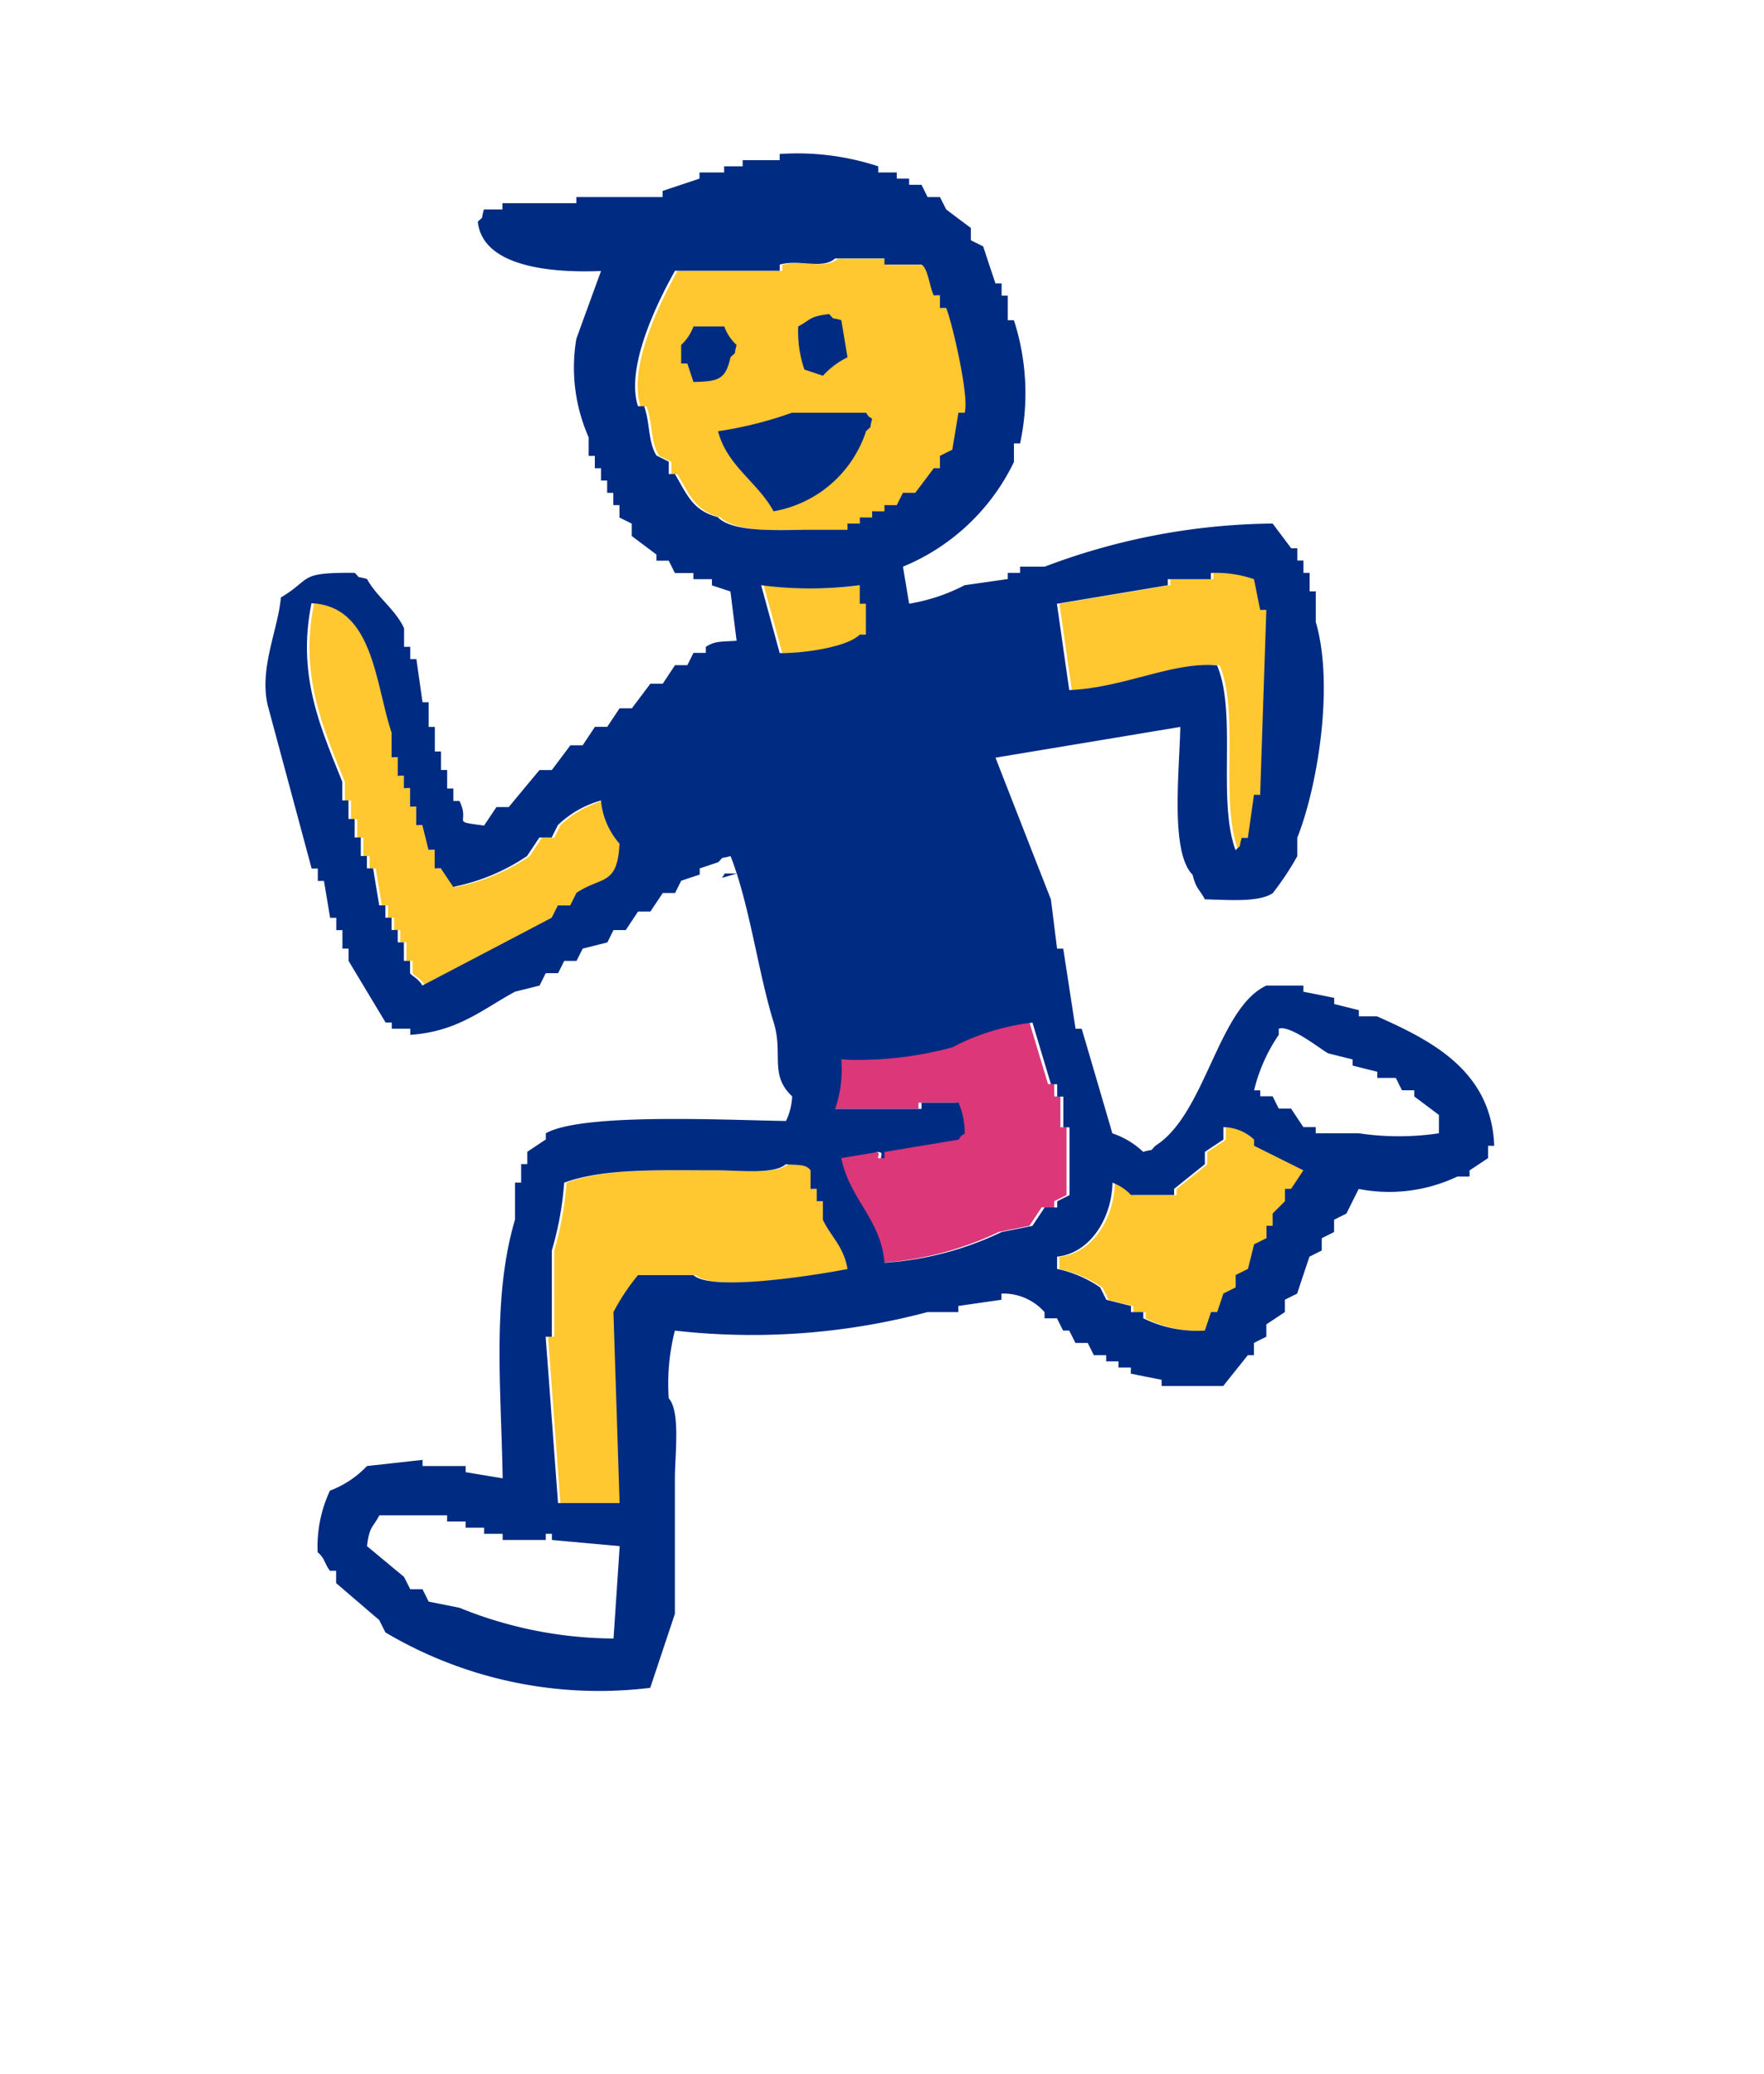 <svg xmlns="http://www.w3.org/2000/svg" xmlns:xlink="http://www.w3.org/1999/xlink" width="76.215" height="89.61" viewBox="0 0 76.215 89.61">
  <defs>
    <filter id="パス_11491" x="0" y="0" width="76.215" height="89.61" filterUnits="userSpaceOnUse">
      <feOffset dy="5" input="SourceAlpha"/>
      <feGaussianBlur stdDeviation="2.5" result="blur"/>
      <feFlood flood-opacity="0.651"/>
      <feComposite operator="in" in2="blur"/>
      <feComposite in="SourceGraphic"/>
    </filter>
  </defs>
  <g id="イラスト-ランニング" transform="translate(-226.281 -13.636)">
    <g transform="matrix(1, 0, 0, 1, 226.28, 13.64)" filter="url(#パス_11491)">
      <path id="パス_11491-2" data-name="パス 11491" d="M199.473,50.2h-.8v-.265c-.355-.089-.709-.178-1.063-.265v-.266q-.667-.136-1.332-.266v-.266h-1.6c-2.1.981-2.625,5.551-4.791,6.918-.3.3,0,.112-.532.266a3.576,3.576,0,0,0-1.331-.8Q187.366,53,186.7,50.738h-.266q-.265-1.731-.532-3.46h-.266c-.09-.712-.177-1.42-.267-2.13q-1.2-3.056-2.394-6.121,3.992-.663,7.984-1.328c-.031,1.868-.448,5.413.532,6.386.163.645.279.585.53,1.063.995.018,2.309.142,2.93-.265a12.215,12.215,0,0,0,1.063-1.6v-.8c.836-2.079,1.619-6.506.8-9.315V31.843h-.266v-.8h-.267v-.531h-.265v-.532h-.266c-.265-.357-.532-.709-.8-1.067a28.446,28.446,0,0,0-9.85,1.863h-1.063v.267h-.531v.267l-1.862.266a8.064,8.064,0,0,1-2.4.8c-.089-.532-.178-1.063-.266-1.6a9.221,9.221,0,0,0,4.794-4.523v-.8h.265a10.278,10.278,0,0,0-.265-5.323h-.266V19.069h-.267v-.53h-.265c-.18-.534-.355-1.065-.532-1.6l-.531-.264v-.532c-.357-.266-.713-.531-1.066-.8-.09-.178-.18-.355-.269-.534h-.534c-.087-.177-.176-.354-.264-.531h-.535v-.266h-.534v-.266h-.8v-.266a11.2,11.2,0,0,0-4.258-.532v.265h-1.6v.267h-.8v.266h-1.065v.266l-1.594.532v.265h-3.727v.265h-3.192v.269h-.8c-.158.53.037.229-.265.532.205,1.919,3.076,2.22,5.324,2.128q-.535,1.463-1.066,2.928a7.451,7.451,0,0,0,.532,4.258v.8h.266v.534h.267v.531h.265v.532h.266v.531h.266v.535l.531.264v.535l1.066.8v.267h.532l.266.531h.8v.267h.8v.266c.265.087.531.177.8.265.089.709.177,1.421.266,2.129-.669.045-.939.005-1.329.265V34.5h-.534l-.265.532h-.532c-.178.266-.354.532-.531.8h-.534q-.4.533-.8,1.063h-.531c-.177.266-.355.532-.532.8h-.532q-.267.4-.532.8h-.531c-.266.355-.532.708-.8,1.066h-.532c-.444.531-.888,1.066-1.329,1.6h-.532c-.178.266-.355.532-.535.8-1.491-.2-.579-.067-1.062-1.063h-.265V40.36h-.267v-.8h-.267v-.8h-.266V37.7h-.266V36.634h-.265c-.088-.62-.177-1.243-.266-1.864h-.265v-.532h-.267v-.8c-.368-.81-1.191-1.372-1.6-2.128-.531-.161-.227.035-.531-.267-2.483-.023-1.814.242-3.192,1.065-.116,1.394-.995,3.165-.532,4.789q.93,3.457,1.862,6.92h.266v.534h.266q.134.8.266,1.594h.266v.532h.266v.8h.266v.531q.8,1.331,1.6,2.661h.266v.267h.8V51c2.048-.134,3.13-1.11,4.523-1.862l1.063-.266q.134-.267.266-.535h.534c.089-.176.177-.353.266-.531h.531c.088-.177.177-.354.266-.531l1.065-.266.266-.534H167c.177-.265.354-.532.531-.8h.534c.177-.265.354-.532.534-.8h.531l.266-.531c.266-.09.531-.178.8-.267v-.266l.8-.267c.3-.3,0-.111.532-.266.831,2.117,1.19,5.022,1.863,7.186.426,1.366-.2,2.262.8,3.195a2.794,2.794,0,0,1-.266,1.063c-2.617-.037-8.8-.36-10.378.532v.266q-.4.266-.8.532v.532h-.267v.8h-.265v1.6c-1,3.371-.6,7.277-.532,11.176q-.8-.132-1.6-.266v-.265h-1.863v-.266l-2.4.266a4.291,4.291,0,0,1-1.6,1.063,5.683,5.683,0,0,0-.532,2.661c.333.284.278.47.532.8h.266v.534c.621.531,1.242,1.066,1.862,1.594l.267.535a18.1,18.1,0,0,0,11.443,2.394q.531-1.595,1.065-3.194V70.162c0-1.023.248-2.891-.266-3.458a9.287,9.287,0,0,1,.266-2.926,29.5,29.5,0,0,0,10.914-.8h1.333v-.265l1.863-.267v-.267a2.376,2.376,0,0,1,1.862.8v.267h.535c.088.174.176.353.266.532h.266l.266.531h.532c.088.178.177.355.265.532h.532v.266h.532v.266h.534v.266c.443.088.885.177,1.329.264v.267h2.663q.529-.665,1.062-1.329h.265v-.532l.535-.267V63.51l.8-.532v-.532c.174-.089.353-.177.531-.267q.264-.8.532-1.594l.531-.267v-.531l.534-.267v-.532l.531-.265q.266-.533.532-1.065a6.849,6.849,0,0,0,4.258-.534h.531v-.267c.267-.174.532-.353.8-.531v-.531h.266c-.119-3.24-2.719-4.551-5.057-5.59m-9.047-18.624v-.266h1.862v-.267a5.049,5.049,0,0,1,1.862.267c.09.443.178.885.267,1.328h.267q-.134,3.994-.267,7.987h-.267q-.13.926-.265,1.862h-.266c-.159.528.039.227-.265.53-.8-2.168.072-5.945-.8-7.982-1.889-.178-4.055.981-6.386,1.065q-.267-1.864-.532-3.726l4.789-.8m-25.554,13.3-.265.532h-.532c-.089.178-.178.353-.267.531q-2.792,1.467-5.588,2.929c-.163-.3-.453-.408-.531-.535v-.531h-.267v-.8h-.266v-.534h-.266v-.532h-.266v-.531h-.267c-.089-.532-.177-1.063-.265-1.6h-.267v-.534h-.264v-.8h-.267v-.8h-.266v-.8h-.266v-.8c-.913-2.293-1.974-4.579-1.331-7.717,2.681.12,2.751,3.482,3.46,5.588v1.063h.266v.8h.266v.534h.267v.8h.265v.8h.266l.265,1.065h.266v.8h.266c.178.266.355.534.535.8a8.672,8.672,0,0,0,3.192-1.332c.176-.266.354-.531.531-.8h.532c.089-.177.178-.357.267-.535a4.41,4.41,0,0,1,1.863-1.063,3.251,3.251,0,0,0,.8,1.863c-.085,1.841-.779,1.4-1.863,2.129m6.12-16.232c-1.111-.286-1.34-.983-1.862-1.863h-.266v-.534l-.532-.266c-.371-.6-.27-1.4-.532-2.129h-.267c-.59-1.831,1.085-4.93,1.6-5.854h4.524v-.266c.881-.242,1.842.227,2.394-.265h2.132v.265h1.6c.284.154.355,1.008.531,1.329h.266V19.6h.269c.221.5,1.013,3.812.8,4.523h-.269c-.088.534-.178,1.066-.266,1.6l-.534.265v.534h-.266c-.267.354-.531.709-.8,1.063h-.532c-.089.178-.178.354-.267.531h-.532v.267h-.532v.267h-.532v.264h-.534v.267h-1.6c-1.367.01-3.331.13-3.993-.531m2.663,5.854q-.4-1.465-.8-2.926a16.494,16.494,0,0,0,4.26,0v.8h.266v1.331h-.266c-.513.53-2.382.813-3.461.8M166.468,77.08a17.864,17.864,0,0,1-6.652-1.328l-1.332-.267q-.132-.265-.265-.534h-.531l-.267-.532-1.6-1.329c.1-.86.243-.778.532-1.331h2.929v.266h.8v.266h.8v.266h.8v.266h1.862v-.266h.266v.266l2.928.266c-.088,1.329-.177,2.663-.266,3.991m3.459-15.7h-2.4a9.113,9.113,0,0,0-1.063,1.6q.134,4.124.266,8.249h-2.66q-.267-3.593-.534-7.186h.266V60.316a13.9,13.9,0,0,0,.534-2.928c1.745-.641,4.241-.531,6.651-.534.947,0,2.408.186,2.928-.264.495.059.848-.031,1.066.264v.8h.267v.534h.266v.8c.317.7.894,1.129,1.063,2.129-1.041.209-5.845,1.015-6.655.265M185.1,58.454c-.174.266-.353.531-.531.8l-1.331.266a13.855,13.855,0,0,1-5.06,1.329c-.147-1.878-1.5-2.735-1.866-4.523.535-.089,1.067-.176,1.6-.265.373.052-.106.318.267.265v-.265l3.2-.532c.227-.3-.035-.041.269-.266a3.4,3.4,0,0,0-.269-1.331h-1.6V54.2h-3.732a5.236,5.236,0,0,0,.266-2.129,15.692,15.692,0,0,0,4.8-.531,9.872,9.872,0,0,1,3.46-1.066c.267.888.531,1.774.8,2.661h.267v.534h.266v1.328h.266v2.928c-.178.09-.357.178-.532.269v.265Zm10.647-.8h-.265v.534l-.532.531v.531h-.267v.534l-.535.266c-.087.354-.176.709-.265,1.063l-.531.265v.534c-.178.089-.354.178-.531.265-.089.267-.178.535-.267.8h-.267c-.087.267-.177.532-.266.8a5.273,5.273,0,0,1-2.66-.532v-.267h-.531v-.265l-1.066-.267c-.089-.177-.177-.354-.266-.532a5.113,5.113,0,0,0-1.862-.8v-.531c1.434-.145,2.364-1.668,2.394-3.195a2.1,2.1,0,0,1,.8.532h1.863v-.265c.442-.355.886-.711,1.328-1.065v-.532q.4-.267.8-.532v-.534a1.942,1.942,0,0,1,1.327.534v.266l2.13,1.062c-.178.267-.354.534-.531.8m6.386-2.4a11.717,11.717,0,0,1-3.46,0h-1.862v-.267h-.534c-.178-.265-.354-.531-.531-.8h-.532c-.089-.177-.178-.355-.265-.531h-.535V53.4h-.267a7.241,7.241,0,0,1,1.067-2.4v-.265c.491-.174,1.824.9,2.129,1.063l1.063.266v.265c.354.09.711.178,1.065.267v.265h.8l.266.535h.532v.266q.533.4,1.065.8Z" transform="translate(-139.96 -6.3)" fill="#002b82" stroke="#fff" stroke-width="8" fill-rule="evenodd"/>
    </g>
    <path id="パス_11492" data-name="パス 11492" d="M199.474,50.2h-.8v-.265c-.357-.088-.709-.178-1.063-.265v-.266q-.667-.136-1.333-.266v-.266h-1.594c-2.106.981-2.625,5.551-4.791,6.918-.3.3,0,.112-.532.266a3.576,3.576,0,0,0-1.331-.8Q187.367,53,186.7,50.738h-.266q-.265-1.731-.532-3.46h-.266q-.134-1.066-.266-2.13-1.2-3.056-2.4-6.12,3.992-.665,7.984-1.329c-.03,1.868-.447,5.413.532,6.386.163.645.279.585.53,1.063,1,.019,2.31.142,2.93-.265a12.085,12.085,0,0,0,1.063-1.6v-.8c.837-2.079,1.619-6.506.8-9.315V31.843h-.266v-.8h-.267v-.531h-.265v-.532h-.266c-.265-.357-.532-.709-.8-1.067a28.444,28.444,0,0,0-9.848,1.863H184.04v.267h-.531v.267c-.623.088-1.241.177-1.863.266a8.051,8.051,0,0,1-2.4.8c-.088-.532-.177-1.063-.266-1.6a9.229,9.229,0,0,0,4.8-4.523v-.8h.265a10.287,10.287,0,0,0-.265-5.321h-.266V19.069h-.267v-.53h-.266c-.178-.534-.355-1.065-.532-1.6l-.531-.264v-.532c-.355-.266-.712-.531-1.066-.8l-.267-.534h-.534c-.088-.177-.176-.354-.265-.531h-.535v-.266h-.532v-.266h-.8v-.266a11.205,11.205,0,0,0-4.258-.532v.265h-1.6v.267h-.8v.266h-1.066v.266l-1.594.532v.265h-3.726v.266H161.68v.267h-.8c-.159.53.037.229-.266.532.207,1.919,3.076,2.22,5.324,2.128q-.535,1.463-1.065,2.928a7.451,7.451,0,0,0,.531,4.258v.8h.266v.534h.267v.531h.266v.532h.266v.531h.265v.535c.177.088.355.177.532.264v.536l1.065.8v.267h.534c.087.176.177.353.266.531h.8v.267h.8v.266c.266.087.532.177.8.265.088.709.176,1.421.266,2.129-.671.045-.941.005-1.331.266v.267h-.532c-.089.174-.177.353-.266.531h-.531c-.18.266-.354.532-.532.8h-.534l-.8,1.063h-.532l-.531.8h-.534c-.178.265-.354.531-.531.8h-.532l-.8,1.066h-.532c-.444.531-.888,1.066-1.331,1.6h-.531l-.535.8c-1.492-.2-.58-.067-1.062-1.063h-.266V40.36h-.267v-.8h-.266v-.8h-.266V37.7h-.266V36.634h-.265c-.089-.619-.178-1.243-.267-1.864h-.265v-.531h-.266v-.8c-.368-.81-1.191-1.372-1.6-2.128-.532-.161-.229.035-.532-.267-2.483-.023-1.813.242-3.192,1.065-.115,1.394-.993,3.165-.532,4.789q.932,3.457,1.863,6.92h.266v.534h.265q.134.8.266,1.594h.266v.532h.267v.8h.266v.531l1.6,2.661h.265v.267h.8V51c2.048-.134,3.132-1.11,4.524-1.862l1.063-.266q.132-.267.266-.534h.534l.265-.532h.532q.132-.266.266-.531c.353-.089.709-.176,1.065-.266.089-.177.177-.355.266-.534H167c.178-.265.354-.532.532-.8h.532c.177-.265.355-.532.534-.8h.532l.265-.531c.266-.09.532-.178.8-.267v-.266c.267-.09.534-.178.8-.266.3-.3,0-.112.532-.267.829,2.117,1.189,5.022,1.863,7.186.426,1.366-.2,2.262.8,3.195a2.794,2.794,0,0,1-.266,1.063c-2.617-.037-8.8-.36-10.378.532v.266c-.266.177-.534.354-.8.532v.532h-.266v.8h-.265v1.6c-1,3.371-.6,7.277-.532,11.176-.534-.088-1.067-.176-1.6-.266v-.265H158.22v-.266l-2.4.266a4.306,4.306,0,0,1-1.6,1.063,5.684,5.684,0,0,0-.531,2.661c.333.284.278.47.531.8h.266v.534c.623.531,1.242,1.066,1.862,1.6q.134.266.269.534a18.094,18.094,0,0,0,11.441,2.394q.533-1.595,1.066-3.194V70.162c0-1.023.248-2.891-.266-3.458a9.253,9.253,0,0,1,.266-2.926,29.5,29.5,0,0,0,10.914-.8h1.333v-.264c.623-.09,1.242-.18,1.863-.267v-.267a2.375,2.375,0,0,1,1.862.8v.267h.534c.088.174.177.353.266.532h.266c.089.177.178.353.266.531h.532l.265.532h.534v.266h.532v.266h.534v.266c.442.088.884.177,1.328.264v.267h2.664q.529-.665,1.062-1.329h.265v-.532l.535-.267V63.51l.8-.532v-.531c.176-.09.354-.178.531-.267q.266-.8.532-1.6l.531-.267v-.531l.535-.267v-.532l.531-.265q.264-.533.532-1.065a6.841,6.841,0,0,0,4.258-.534h.531v-.267c.267-.174.532-.353.8-.531v-.531h.266c-.119-3.24-2.718-4.551-5.055-5.59" transform="translate(86.317 7.341)" fill="#fff" fill-rule="evenodd"/>
    <path id="パス_11493" data-name="パス 11493" d="M190.1,30.539v-.266h1.862v-.267a5.1,5.1,0,0,1,1.864.267q.132.665.265,1.329h.266q-.134,3.992-.266,7.985h-.265q-.136.928-.267,1.863h-.265c-.161.528.036.226-.267.53-.8-2.169.072-5.947-.8-7.983-1.887-.178-4.052.982-6.385,1.065q-.267-1.864-.534-3.725,2.393-.4,4.79-.8m-25.553,13.3c-.089.18-.178.355-.267.532h-.532c-.087.178-.176.354-.264.531q-2.794,1.467-5.59,2.929c-.163-.295-.452-.407-.531-.534v-.531h-.267v-.8h-.265V45.44h-.267v-.534H156.3v-.531h-.265c-.089-.532-.18-1.063-.266-1.6H155.5v-.532h-.266v-.8h-.265v-.8H154.7v-.8h-.265v-.8c-.913-2.292-1.974-4.579-1.331-7.715,2.681.119,2.752,3.482,3.458,5.588v1.063h.267v.8h.265v.534h.267v.8h.266v.8h.265c.089.357.177.711.266,1.065h.266v.8h.266c.178.266.355.534.532.8a8.649,8.649,0,0,0,3.194-1.331c.177-.266.355-.531.531-.8h.535c.088-.178.177-.358.264-.535a4.428,4.428,0,0,1,1.863-1.065,3.273,3.273,0,0,0,.8,1.864c-.084,1.841-.779,1.4-1.862,2.128m6.121-16.23c-1.114-.287-1.34-.984-1.864-1.864h-.265v-.534c-.178-.089-.355-.176-.532-.266-.371-.6-.269-1.4-.534-2.128h-.265c-.592-1.831,1.084-4.931,1.6-5.854h4.524V16.7c.88-.242,1.844.226,2.4-.266h2.129V16.7h1.6c.284.154.357,1.008.532,1.329h.266v.534h.267c.224.5,1.014,3.811.8,4.523h-.265c-.089.534-.178,1.065-.267,1.6-.178.088-.357.178-.535.265v.534h-.266c-.265.355-.532.709-.8,1.065h-.535c-.089.177-.177.354-.267.531h-.531v.267h-.531v.267h-.534v.264h-.532v.267h-1.6c-1.367.01-3.331.129-3.992-.531m2.66,5.854q-.4-1.467-.8-2.928a16.426,16.426,0,0,0,4.258,0v.8h.266v1.331h-.266c-.512.528-2.382.813-3.461.8M169.6,60.341h-2.394a9.036,9.036,0,0,0-1.065,1.6q.136,4.124.265,8.25h-2.661q-.264-3.595-.531-7.187h.267V59.278a14.109,14.109,0,0,0,.531-2.927c1.747-.641,4.243-.531,6.653-.534.943,0,2.4.185,2.926-.264.5.059.848-.032,1.066.264v.8h.265v.534h.267v.8c.315.7.894,1.129,1.065,2.13-1.043.209-5.843,1.015-6.655.265m25.819-3.725h-.266v.534l-.531.531v.531h-.267v.534l-.531.266c-.09.355-.18.709-.267,1.065-.176.088-.354.174-.532.265v.534c-.176.088-.354.178-.532.265-.089.267-.176.535-.266.8h-.266c-.088.267-.177.532-.266.8a5.254,5.254,0,0,1-2.66-.532v-.267H188.5v-.264l-1.066-.267c-.089-.178-.177-.354-.267-.532a5.072,5.072,0,0,0-1.862-.8v-.531c1.437-.146,2.365-1.668,2.4-3.195a2.086,2.086,0,0,1,.8.532h1.862v-.266c.443-.354.886-.711,1.329-1.063v-.532l.8-.534v-.534a1.961,1.961,0,0,1,1.332.534v.267q1.062.533,2.127,1.062c-.177.267-.353.534-.531.8" transform="translate(86.747 8.379)" fill="#ffc730" fill-rule="evenodd"/>
    <path id="パス_11494" data-name="パス 11494" d="M179.439,49.959c-.18.266-.355.531-.532.8-.443.09-.889.177-1.329.266a13.876,13.876,0,0,1-5.063,1.331c-.147-1.88-1.5-2.736-1.866-4.523.534-.09,1.066-.176,1.6-.266.372.053-.106.319.266.266v-.266l3.2-.532c.229-.3-.035-.041.266-.266a3.387,3.387,0,0,0-.266-1.331h-1.6V45.7h-3.727a5.283,5.283,0,0,0,.264-2.128,15.776,15.776,0,0,0,4.8-.531,9.871,9.871,0,0,1,3.461-1.067c.266.889.532,1.774.8,2.661h.267v.534h.267V46.5h.266v2.929c-.177.089-.355.177-.534.267v.265Z" transform="translate(91.849 15.835)" fill="#dc3779" fill-rule="evenodd"/>
    <path id="パス_11495" data-name="パス 11495" d="M199.473,50.2h-.8v-.265c-.355-.089-.709-.178-1.063-.265v-.266q-.667-.136-1.332-.266v-.266h-1.6c-2.1.981-2.625,5.551-4.791,6.918-.3.3,0,.112-.532.266a3.576,3.576,0,0,0-1.331-.8Q187.366,53,186.7,50.738h-.266q-.265-1.731-.532-3.46h-.266c-.09-.712-.177-1.42-.267-2.13q-1.2-3.056-2.394-6.121,3.992-.663,7.984-1.328c-.031,1.868-.448,5.413.532,6.386.163.645.279.585.53,1.063.995.018,2.309.142,2.93-.265a12.215,12.215,0,0,0,1.063-1.6v-.8c.836-2.079,1.619-6.506.8-9.315V31.843h-.266v-.8h-.267v-.531h-.265v-.532h-.266c-.265-.357-.532-.709-.8-1.067a28.446,28.446,0,0,0-9.85,1.863h-1.063v.267h-.531v.267l-1.862.266a8.064,8.064,0,0,1-2.4.8c-.089-.532-.178-1.063-.266-1.6a9.221,9.221,0,0,0,4.794-4.523v-.8h.265a10.278,10.278,0,0,0-.265-5.323h-.266V19.069h-.267v-.53h-.265c-.18-.534-.355-1.065-.532-1.6l-.531-.264v-.532c-.357-.266-.713-.531-1.066-.8-.09-.178-.18-.355-.269-.534h-.534c-.087-.177-.176-.354-.264-.531h-.535v-.266h-.534v-.266h-.8v-.266a11.2,11.2,0,0,0-4.258-.532v.265h-1.6v.267h-.8v.266h-1.065v.266l-1.594.532v.265h-3.727v.265h-3.192v.269h-.8c-.158.53.037.229-.265.532.205,1.919,3.076,2.22,5.324,2.128q-.535,1.463-1.066,2.928a7.451,7.451,0,0,0,.532,4.258v.8h.266v.534h.267v.531h.265v.532h.266v.531h.266v.535l.531.264v.535l1.066.8v.267h.532l.266.531h.8v.267h.8v.266c.265.087.531.177.8.265.089.709.177,1.421.266,2.129-.669.045-.939.005-1.329.265V34.5h-.534l-.265.532h-.532c-.178.266-.354.532-.531.8h-.534q-.4.533-.8,1.063h-.531c-.177.266-.355.532-.532.8h-.532q-.267.4-.532.8h-.531c-.266.355-.532.708-.8,1.066h-.532c-.444.531-.888,1.066-1.329,1.6h-.532c-.178.266-.355.532-.535.8-1.491-.2-.579-.067-1.062-1.063h-.265V40.36h-.267v-.8h-.267v-.8h-.266V37.7h-.266V36.634h-.265c-.088-.62-.177-1.243-.266-1.864h-.265v-.532h-.267v-.8c-.368-.81-1.191-1.372-1.6-2.128-.531-.161-.227.035-.531-.267-2.483-.023-1.814.242-3.192,1.065-.116,1.394-.995,3.165-.532,4.789q.93,3.457,1.862,6.92h.266v.534h.266q.134.8.266,1.594h.266v.532h.266v.8h.266v.531q.8,1.331,1.6,2.661h.266v.267h.8V51c2.048-.134,3.13-1.11,4.523-1.862l1.063-.266q.134-.267.266-.535h.534c.089-.176.177-.353.266-.531h.531c.088-.177.177-.354.266-.531l1.065-.266.266-.534H167c.177-.265.354-.532.531-.8h.534c.177-.265.354-.532.534-.8h.531l.266-.531c.266-.09.531-.178.8-.267v-.266l.8-.267c.3-.3,0-.111.532-.266.831,2.117,1.19,5.022,1.863,7.186.426,1.366-.2,2.262.8,3.195a2.794,2.794,0,0,1-.266,1.063c-2.617-.037-8.8-.36-10.378.532v.266q-.4.266-.8.532v.532h-.267v.8h-.265v1.6c-1,3.371-.6,7.277-.532,11.176q-.8-.132-1.6-.266v-.265h-1.863v-.266l-2.4.266a4.291,4.291,0,0,1-1.6,1.063,5.683,5.683,0,0,0-.532,2.661c.333.284.278.47.532.8h.266v.534c.621.531,1.242,1.066,1.862,1.594l.267.535a18.1,18.1,0,0,0,11.443,2.394q.531-1.595,1.065-3.194V70.162c0-1.023.248-2.891-.266-3.458a9.287,9.287,0,0,1,.266-2.926,29.5,29.5,0,0,0,10.914-.8h1.333v-.265l1.863-.267v-.267a2.376,2.376,0,0,1,1.862.8v.267h.535c.088.174.176.353.266.532h.266l.266.531h.532c.088.178.177.355.265.532h.532v.266h.532v.266h.534v.266c.443.088.885.177,1.329.264v.267h2.663q.529-.665,1.062-1.329h.265v-.532l.535-.267V63.51l.8-.532v-.532c.174-.089.353-.177.531-.267q.264-.8.532-1.594l.531-.267v-.531l.534-.267v-.532l.531-.265q.266-.533.532-1.065a6.849,6.849,0,0,0,4.258-.534h.531v-.267c.267-.174.532-.353.8-.531v-.531h.266c-.119-3.24-2.719-4.551-5.057-5.59m-9.047-18.624v-.266h1.862v-.267a5.049,5.049,0,0,1,1.862.267c.09.443.178.885.267,1.328h.267q-.134,3.994-.267,7.987h-.267q-.13.926-.265,1.862h-.266c-.159.528.039.227-.265.53-.8-2.168.072-5.945-.8-7.982-1.889-.178-4.055.981-6.386,1.065q-.267-1.864-.532-3.726l4.789-.8m-25.554,13.3-.265.532h-.532c-.089.178-.178.353-.267.531q-2.792,1.467-5.588,2.929c-.163-.3-.453-.408-.531-.535v-.531h-.267v-.8h-.266v-.534h-.266v-.532h-.266v-.531h-.267c-.089-.532-.177-1.063-.265-1.6h-.267v-.534h-.264v-.8h-.267v-.8h-.266v-.8h-.266v-.8c-.913-2.293-1.974-4.579-1.331-7.717,2.681.12,2.751,3.482,3.46,5.588v1.063h.266v.8h.266v.534h.267v.8h.265v.8h.266l.265,1.065h.266v.8h.266c.178.266.355.534.535.8a8.672,8.672,0,0,0,3.192-1.332c.176-.266.354-.531.531-.8h.532c.089-.177.178-.357.267-.535a4.41,4.41,0,0,1,1.863-1.063,3.251,3.251,0,0,0,.8,1.863c-.085,1.841-.779,1.4-1.863,2.129m6.12-16.232c-1.111-.286-1.34-.983-1.862-1.863h-.266v-.534l-.532-.266c-.371-.6-.27-1.4-.532-2.129h-.267c-.59-1.831,1.085-4.93,1.6-5.854h4.524v-.266c.881-.242,1.842.227,2.394-.265h2.132v.265h1.6c.284.154.355,1.008.531,1.329h.266V19.6h.269c.221.5,1.013,3.812.8,4.523h-.269c-.088.534-.178,1.066-.266,1.6l-.534.265v.534h-.266c-.267.354-.531.709-.8,1.063h-.532c-.089.178-.178.354-.267.531h-.532v.267h-.532v.267h-.532v.264h-.534v.267h-1.6c-1.367.01-3.331.13-3.993-.531m2.663,5.854q-.4-1.465-.8-2.926a16.494,16.494,0,0,0,4.26,0v.8h.266v1.331h-.266c-.513.53-2.382.813-3.461.8M166.468,77.08a17.864,17.864,0,0,1-6.652-1.328l-1.332-.267q-.132-.265-.265-.534h-.531l-.267-.532-1.6-1.329c.1-.86.243-.778.532-1.331h2.929v.266h.8v.266h.8v.266h.8v.266h1.862v-.266h.266v.266l2.928.266c-.088,1.329-.177,2.663-.266,3.991m3.459-15.7h-2.4a9.113,9.113,0,0,0-1.063,1.6q.134,4.124.266,8.249h-2.66q-.267-3.593-.534-7.186h.266V60.316a13.9,13.9,0,0,0,.534-2.928c1.745-.641,4.241-.531,6.651-.534.947,0,2.408.186,2.928-.264.495.059.848-.031,1.066.264v.8h.267v.534h.266v.8c.317.7.894,1.129,1.063,2.129-1.041.209-5.845,1.015-6.655.265M185.1,58.454c-.174.266-.353.531-.531.8l-1.331.266a13.855,13.855,0,0,1-5.06,1.329c-.147-1.878-1.5-2.735-1.866-4.523.535-.089,1.067-.176,1.6-.265.373.052-.106.318.267.265v-.265l3.2-.532c.227-.3-.035-.041.269-.266a3.4,3.4,0,0,0-.269-1.331h-1.6V54.2h-3.732a5.236,5.236,0,0,0,.266-2.129,15.692,15.692,0,0,0,4.8-.531,9.872,9.872,0,0,1,3.46-1.066c.267.888.531,1.774.8,2.661h.267v.534h.266v1.328h.266v2.928c-.178.09-.357.178-.532.269v.265Zm10.647-.8h-.265v.534l-.532.531v.531h-.267v.534l-.535.266c-.087.354-.176.709-.265,1.063l-.531.265v.534c-.178.089-.354.178-.531.265-.089.267-.178.535-.267.8h-.267c-.087.267-.177.532-.266.8a5.273,5.273,0,0,1-2.66-.532v-.267h-.531v-.265l-1.066-.267c-.089-.177-.177-.354-.266-.532a5.113,5.113,0,0,0-1.862-.8v-.531c1.434-.145,2.364-1.668,2.394-3.195a2.1,2.1,0,0,1,.8.532h1.863v-.265c.442-.355.886-.711,1.328-1.065v-.532q.4-.267.8-.532v-.534a1.942,1.942,0,0,1,1.327.534v.266l2.13,1.062c-.178.267-.354.534-.531.8m6.386-2.4a11.717,11.717,0,0,1-3.46,0h-1.862v-.267h-.534c-.178-.265-.354-.531-.531-.8h-.532c-.089-.177-.178-.355-.265-.531h-.535V53.4h-.267a7.241,7.241,0,0,1,1.067-2.4v-.265c.491-.174,1.824.9,2.129,1.063l1.063.266v.265c.354.09.711.178,1.065.267v.265h.8l.266.535h.532v.266q.533.4,1.065.8Z" transform="translate(86.317 7.341)" fill="#002b82" fill-rule="evenodd"/>
    <path id="パス_11496" data-name="パス 11496" d="M170.317,20.951a3.517,3.517,0,0,1,1.063-.8c-.089-.532-.177-1.063-.267-1.6-.53-.161-.227.037-.53-.267-.859.1-.778.242-1.333.534a5.1,5.1,0,0,0,.267,1.863l.8.266" transform="translate(91.518 8.92)" fill="#002b82" fill-rule="evenodd"/>
    <path id="パス_11497" data-name="パス 11497" d="M167.465,20.03c.3-.3.115,0,.266-.532a2.015,2.015,0,0,1-.532-.8h-1.331a2.057,2.057,0,0,1-.532.8v.8h.267q.132.4.265.8c1.125-.026,1.384-.13,1.6-1.065" transform="translate(90.375 9.041)" fill="#002b82" fill-rule="evenodd"/>
    <path id="パス_11498" data-name="パス 11498" d="M172.962,22.384c.3-.3.112,0,.266-.534-.3-.226-.043.036-.266-.266h-3.2a16.726,16.726,0,0,1-3.194.8c.39,1.5,1.712,2.195,2.4,3.458a5.127,5.127,0,0,0,3.995-3.458" transform="translate(90.736 9.882)" fill="#002b82" fill-rule="evenodd"/>
  </g>
</svg>
